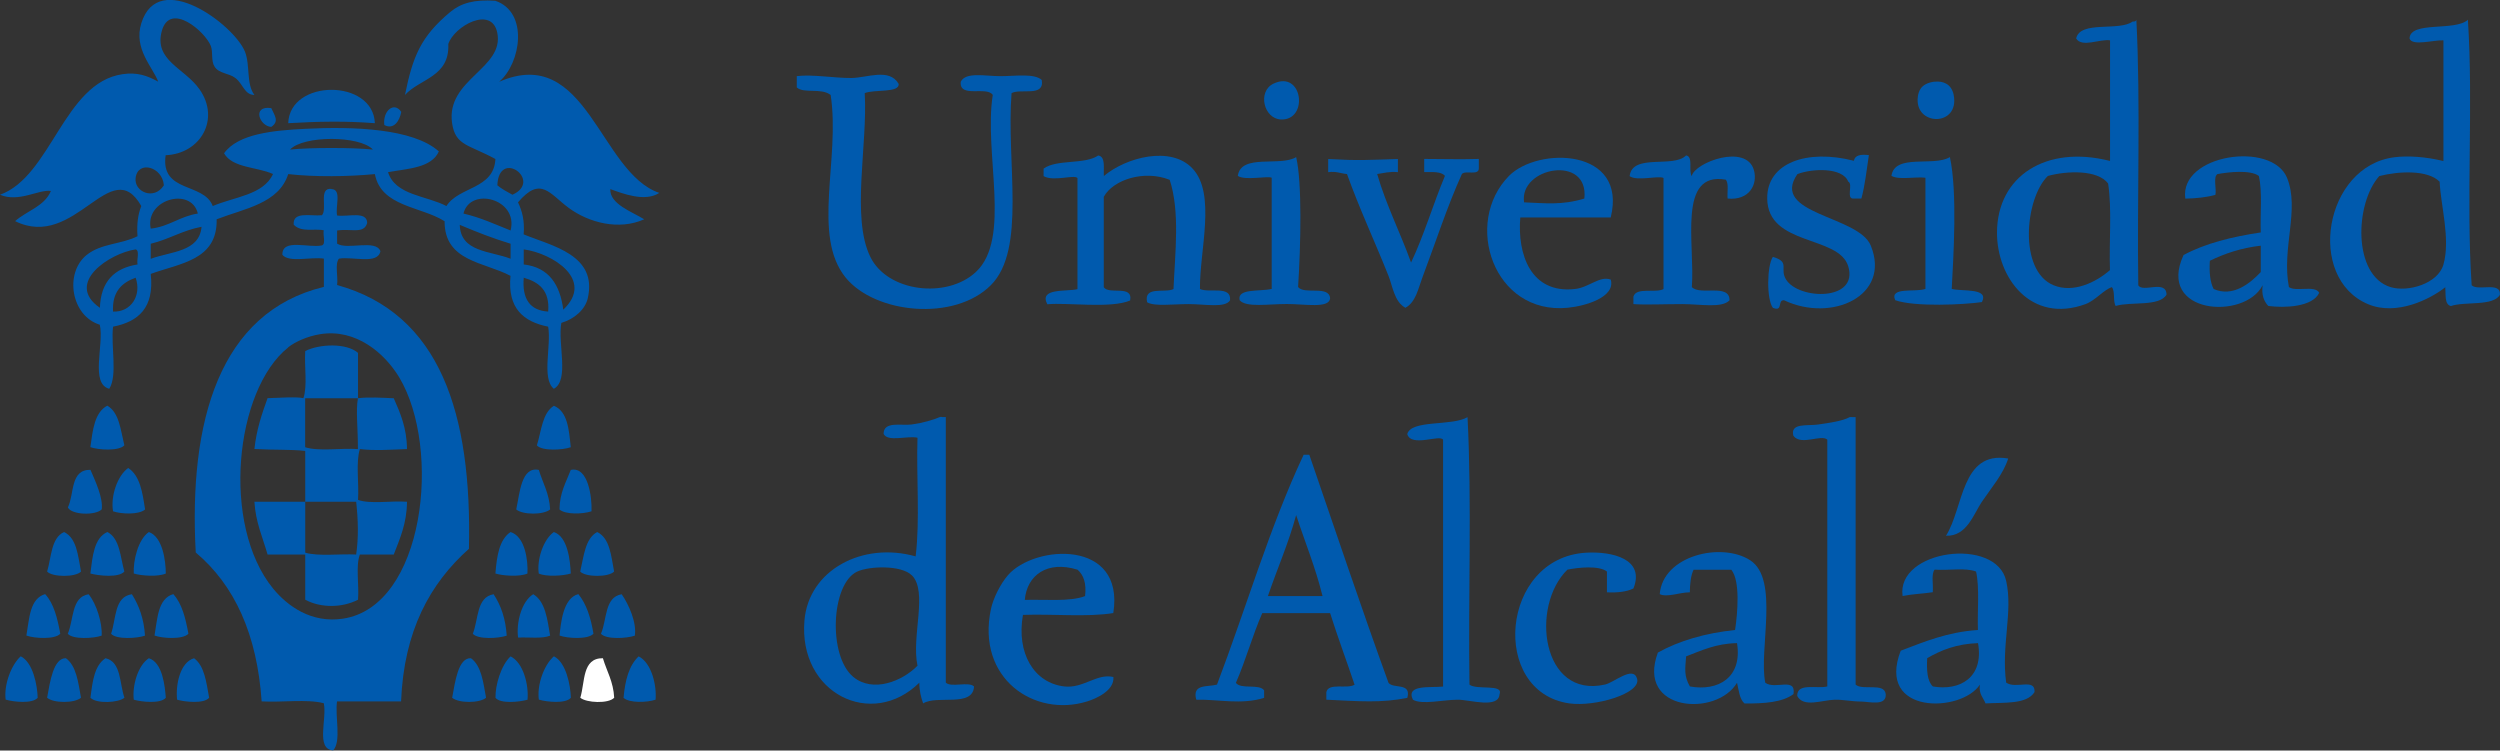 <?xml version="1.0" encoding="UTF-8"?><svg id="Capa_2" xmlns="http://www.w3.org/2000/svg" viewBox="0 0 283.3 85.05"><rect x="0" y="0" width="283.3" height="85.05" fill="#333333" stroke="none"/><g id="logos"><path d="m62.12,35.31c.2-2.41-1.06-3.35-2.77-3.84-.2,2.41.7,3.71,2.77,3.84m-49.31,0c2.07.08,3.26-1.87,2.56-3.84-1.57.56-2.68,1.59-2.56,3.84m46.54-5.34c2.87.33,4.11,2.3,4.48,5.12,3.59-3.38-1.22-6.39-4.48-6.83v1.71Zm-48.03,4.91c.1-2.96,1.62-4.5,4.27-4.91-.13-.51.27-1.55-.21-1.71-2.94.43-8.1,3.82-4.06,6.62m5.76-7.26v1.71c2.28-.85,5.51-.76,5.76-3.63-2.16.4-3.7,1.43-5.76,1.92m40.78,1.71v-1.71c-2.02-.61-3.91-1.36-5.76-2.14.09,3.11,3.46,2.94,5.76,3.84m-5.34-5.12c1.96.46,3.61,1.23,5.34,1.92.92-3.59-4.58-5-5.34-1.92m-35.44,1.71c2.11-.24,3.3-1.4,5.34-1.71-.74-3.07-6.03-1.62-5.34,1.71m39.28-4.91c.5.42,1.11.74,1.71,1.07,3.49-1.58-1.54-5.31-1.71-1.07m-40.99-.85c-.21,1.6,2.1,2.59,3.2.85-.16-2.12-2.94-2.86-3.2-.85m17.5-3.2c2.25-.24,7.14-.24,9.39,0-1.5-1.61-7.9-1.61-9.39,0m-4.06-6.19c-1.13-.03-1.26-1.26-2.14-1.92-.74-.57-1.83-.48-2.35-1.28-.43-.66-.16-1.65-.43-2.35-.64-1.65-4.62-5.05-5.55-1.71-.93,3.36,2.56,4.19,4.27,6.62,2.38,3.39.11,7.31-3.84,7.47-.61,4.3,4.33,3.06,5.34,5.76,2.44-1.05,5.73-1.24,6.83-3.63-1.81-.82-4.6-.67-5.55-2.35,1.59-2.22,5.6-2.59,9.18-2.77,5.48-.29,12.29-.03,15.16,2.56-.83,1.87-3.47,1.94-5.76,2.35.84,2.64,4.33,2.64,6.62,3.84,1.4-2.23,5.38-1.88,5.55-5.33-3.02-1.65-4.54-1.5-4.91-4.06-.72-4.98,5.95-6.19,5.12-10.25-.64-3.12-4.9-.73-5.55,1.28.17,3.73-3.21,3.91-4.91,5.77.89-4.37,1.78-6.6,5.12-9.39,1.25-1.04,2.75-1.44,5.12-1.28,3.8,1.29,2.91,7.07.43,9.18,9.94-4.34,11.39,10.29,18.15,12.59-1.62,1.07-4.16.07-5.55-.43-.09,1.68,2.42,2.55,3.84,3.42-2.85,1.28-6.25.4-8.54-1.28-2.19-1.61-3.18-3.68-5.76-.64.46.96.77,2.07.64,3.63,3.15,1.3,8.42,2.31,7.26,7.26-.29,1.23-1.47,2.32-2.99,2.77-.43,2.35.94,6.49-.85,7.47-1.41-1.15-.27-4.85-.64-7.04-2.79-.56-4.63-2.06-4.27-5.76-2.97-1.58-7.49-1.61-7.47-6.19-2.7-1.7-7.19-1.63-7.9-5.34-3.01.29-6.82.34-9.82,0-1.07,3.34-4.93,3.89-8.11,5.12.1,4.65-4.14,4.97-7.47,6.19.43,3.85-1.41,5.42-4.27,5.98-.26,2.23.53,5.51-.43,7.04-2.19-.59-.57-4.98-1.07-7.26-3.26-1-4.03-5.85-1.5-7.9,1.67-1.34,3.95-1.2,5.77-2.13-.1-1.38.06-2.5.43-3.42-3.44-6.07-7.48,5.09-14.3,1.71,1.32-1.17,3.32-1.66,4.06-3.42-1.39-.2-3.63,1.34-5.77.43,5.79-2.07,7.23-12.68,13.87-13.66,1.7-.25,2.82.17,4.06.85-.63-1.67-2.82-3.74-1.92-6.62,1.95-6.28,10.52.19,11.74,3.2.62,1.54.13,3.67,1.07,4.91" fill="#005aae"/><path d="m232.06,19.94c-2.6,2.55-3.34,10.73.64,12.38,2.24.93,4.81-.32,6.4-1.71-.11-3.23.24-6.93-.21-9.82-1.19-1.57-4.64-1.45-6.83-.85m10.03-17.72c.5,9.61.07,20.14.22,30.1.47.9,3.18-.69,3.2,1.07-.81,1.39-4.07.76-5.76,1.28-.33-.53-.05-1.66-.43-2.13-.89.27-1.89,1.52-2.99,1.92-6.15,2.26-10.05-2.96-10.03-8.11.02-6.4,5.57-9.96,12.81-8.11V4.57c-1.16-.18-3.19.86-3.84-.21.44-2.07,4.87-.78,6.4-1.92.25.03.38-.05.43-.21" fill="#005aae"/><path d="m269.63,19.94c-2.79,3.1-3.04,11.28,1.28,12.6,1.95.59,5.36-.38,5.98-2.56.82-2.88-.32-6.76-.43-9.39-1.37-1.38-4.68-1.19-6.83-.64m10.03-17.72c.64,9.53-.22,20.56.43,30.1.74.69,3.32-.47,3.2,1.07-.73,1.34-3.99.73-5.55,1.28-.75-.17-.57-1.28-.64-2.13-1.68,1.34-5.52,3.28-8.75,1.92-7.08-2.98-4.95-15.67,2.99-16.65,1.49-.19,3.51-.07,5.55.43V4.57c-1.14-.05-3.56.69-3.84-.21.06-2.02,5.19-.77,6.62-2.13" fill="#005aae"/><path d="m101.83,9.48c.16,1.08-2.7.62-3.84,1.07.35,5.88-1.56,14.1.64,18.57,1.96,3.99,8.67,4.76,11.95,1.71,4.08-3.8.88-13.45,1.92-20.07-.67-1.04-3.82.4-3.63-1.49.55-1.15,2.76-.64,4.48-.64s3.84-.34,4.7.43c.34,1.97-2.34.93-3.42,1.49-.62,7.85,1.71,17.72-2.35,21.77-4.14,4.14-13.09,3.24-16.44-.85-3.89-4.76-.6-13.46-1.71-20.71-1.1-.84-3.01-.12-3.84-.85v-1.28c1.7-.23,4.33.23,6.19.21,1.78-.02,4.28-1.15,5.34.64" fill="#005aae"/><path d="m219.25,9.26c.88-.1,1.88.21,2.14,1.49.72,3.65-4.5,3.58-4.06.21.07-.5.25-1.52,1.92-1.71" fill="#005aae"/><path d="m144.31,9.48c3.33-1.59,4.01,4.17.86,4.06-1.97-.07-2.7-3.18-.86-4.06" fill="#005aae"/><path d="m42.48,13.96c-3.35-.26-6.45-.2-9.82,0,.18-5.04,9.63-5.04,9.82,0" fill="#005aae"/><path d="m45.47,12.68c-.18.99-.82,2.06-1.92,1.49-.2-1.6,1.11-2.71,1.92-1.49" fill="#005aae"/><path d="m30.74,12.25c.37.83.94,1.49,0,2.13-1.33-.07-2.24-2.45,0-2.13" fill="#005aae"/><path d="m125.1,19.94c2.5-2.11,7.58-3.46,10.03-.85,2.72,2.88.79,9.34.85,13.66,1.07.49,3.57-.44,3.41,1.28-.56.9-2.79.43-4.7.43-1.81,0-3.88.29-4.7-.21-.4-1.89,1.98-1.01,2.99-1.49.18-4.12.75-8.8-.43-12.38-2.86-1.15-6.39-.04-7.47,1.92v10.25c.61.89,3.32-.33,2.99,1.5-2.19.94-7.19.21-9.39.43-.97-1.87,2.11-1.41,3.42-1.71v-12.6c-.43-.41-2.68.44-3.84-.21v-.85c1.47-1.09,4.68-.44,6.19-1.49.86.13.58,1.41.64,2.35" fill="#005aae"/><path d="m191.71,19.94c.33-1.52,6.2-3.73,7.05-.64.43,1.59-.51,3.44-2.99,3.2-.06-.72.16-1.73-.21-2.14-5.5-.97-3.47,7.31-3.84,12.17.92,1,4.29-.45,4.27,1.5-.88.92-3.27.43-5.34.43s-4.21.1-5.55,0v-.85c.32-1.1,2.47-.37,3.41-.85v-12.59c-.53-.31-3.01.4-3.84-.21.3-2.62,4.97-.87,6.4-2.35.85.15.24,1.75.64,2.35" fill="#005aae"/><path d="m211.78,17.59c-.26,1.66-.43,3.41-.85,4.91h-.85c-.95.1-.04-1.67-.64-1.92-.64-1.64-4.08-1.5-5.76-.85-3.15,4.57,6.93,4.68,8.32,8.11,2.31,5.7-4.44,8.74-9.82,6.19-.81-.09-.07,1.35-1.28.85-.73-.98-.67-4.78,0-5.77,2.01.58.72,1.31,1.49,2.56,1.46,2.34,8.26,2.47,7.05-1.5-1.08-3.53-9.13-2.27-9.18-7.68-.04-4.04,4.5-5.63,9.82-4.27.12-.66.81-.75,1.71-.64" fill="#005aae"/><path d="m146.88,17.8c.68,2.85.53,9.88.22,14.73.74.9,3.51-.24,3.63,1.28-.13,1.17-2.78.64-4.91.64s-4.62.42-5.34-.43c-.33-1.37,2.27-.96,3.63-1.28v-12.6c-.46-.23-3.06.35-3.84-.21.35-2.56,4.83-1.01,6.62-2.13" fill="#005aae"/><path d="m172.71,22.93c2.37.09,4.26.35,6.83-.43.54-5.05-7.43-3.55-6.83.43m9.82,1.71h-10.25c-.35,4.17,1.18,8.67,6.19,8.11,1.62-.18,2.79-1.52,4.06-1.07.57,1.99-2.87,3.01-4.91,3.2-8.38.79-11.85-9.63-6.62-14.95,3.29-3.33,13.46-3.16,11.53,4.7" fill="#005aae"/><path d="m220.96,17.8c.87,3.96.4,11.32.21,14.94,1.19.31,4.27-.15,3.42,1.49-1.94.29-7.55.58-9.82-.21-.69-1.55,2.29-.87,3.42-1.28v-12.6c-1.21-.14-2.99.28-3.85-.21.35-2.56,4.83-1.01,6.62-2.13" fill="#005aae"/><path d="m250.42,29.55c-.08,1.29.02,2.41.43,3.2,2.18.96,4.14-.64,5.34-1.92v-2.99c-2.23.26-4.09.89-5.77,1.71m8.97,2.99c.79.56,2.96-.26,3.42.64-.73,1.6-3.88,1.74-5.77,1.49-.48-.52-.78-1.21-.64-2.35-2.01,4-12.06,3.3-8.96-3.42,2.45-1.32,5.47-2.07,8.75-2.56-.08-2.12.2-4.61-.22-6.4-.95-.72-3.42-.45-4.7-.21-.49.36-.08,1.63-.22,2.35-1,.28-2.16.4-3.41.43-.71-5.02,9.82-6.58,11.53-2.35,1.46,3.61-.64,7.95.21,12.38" fill="#005aae"/><path d="m150.51,18.02c3.66.2,4.36.1,7.9,0v1.49c-.96-.1-1.6.11-2.35.21,1.04,3.58,2.62,6.63,3.84,10.03,1.47-3.09,2.5-6.61,3.84-9.82-.42-.51-1.42-.43-2.35-.43v-1.49c2.53,0,3.8.07,6.19,0v1.07c0,.86-1.53.18-1.92.64-1.66,3.65-3.01,7.85-4.48,11.74-.46,1.21-.73,2.77-1.92,3.42-1.26-.69-1.44-2.43-1.92-3.63-1.48-3.73-3.31-7.64-4.7-11.53-.72-.06-1.22-.34-2.13-.21v-1.49Z" fill="#005aae"/><path d="m32.66,39.37c-6.06,4.83-7.61,20.12-1.71,27.33,1.62,1.97,4.32,3.95,7.9,3.41,9.29-1.38,11.22-19.25,6.4-27.33-1.64-2.74-4.91-5.57-8.97-4.91-1.43.23-2.82.85-3.63,1.49m4.91-17.93c1.2.01.42,2,.64,2.99,1.24.18,3.39-.55,3.41.85-.37,1.28-1.78.61-3.41.85v1.49c1.17.75,4.37-.53,4.91.85-.29,1.56-3.12.58-4.7.85-.49.58-.08,2.06-.21,2.99,11.71,3.24,15.29,14.6,14.94,29.89-4.4,3.92-7.37,9.28-7.69,17.29h-7.26c-.24,1.75.51,4.5-.43,5.55-2.02-.12-.68-3.59-1.07-5.34-1.92-.5-4.77-.07-7.04-.21-.52-7.59-3.06-13.16-7.47-16.87-.81-14.84,2.66-27.23,14.52-30.1v-3.2c-1.48-.23-3.91.49-4.7-.43-.05-1.9,2.95-.75,4.48-1.07.48-.16.08-1.2.21-1.71-1.02-.24-2.54.28-3.41-.64-.12-1.55,1.9-.94,3.2-1.07.65-.7-.43-3.13,1.07-2.99" fill="#005aae"/><path d="m40.56,45.13h-5.98v5.55c1.57.5,4.06.07,5.98.21,0-2.49-.25-4.32,0-5.76,1.16-.16,2.88-.05,4.06,0,.74,1.68,1.48,3.36,1.5,5.76-2.04.07-3.57.2-5.34,0-.48,1.52-.08,3.9-.21,5.76,1.43.5,3.77.07,5.55.21-.02,2.47-.81,4.18-1.5,5.98h-3.84c-.49,1.28-.07,3.49-.21,5.12-1.78.92-4.2.96-5.98,0v-5.12h-4.27c-.55-1.94-1.35-3.63-1.49-5.98h5.76v5.77c1.55.44,3.88.11,5.77.21.28-1.9.23-3.91,0-5.98h-5.77v-5.76c-1.64-.19-3.49-.09-5.76-.22.23-2.19.85-3.99,1.49-5.76,1.24-.04,3.36-.18,4.06,0,.48-1.38.09-3.61.21-5.34,1.61-.81,4.66-.94,5.98.21v5.12Z" fill="#005aae"/><path d="m12.17,45.98c1.35.78,1.5,2.77,1.92,4.48-.59.68-2.95.54-3.85.21.27-1.94.47-3.94,1.92-4.7" fill="#005aae"/><path d="m62.76,45.98c1.57.64,1.71,2.7,1.92,4.7-.89.32-3.25.46-3.84-.21.51-1.63.61-3.67,1.92-4.48" fill="#005aae"/><path d="m103.33,65.2c-1.19-1.19-4.82-1.06-6.19-.43-2.98,1.38-3.33,9.59-.43,11.95,2.23,1.82,5.55.47,7.26-1.28-.71-3.34,1.21-8.4-.64-10.25m3.42-17.93h.43c-.01,8.26,0,21.14,0,30.1.63.58,2.59-.17,3.2.43-.14,2.42-4.2.93-5.77,1.92-.24-.68-.43-1.41-.43-2.35-5.39,5.31-13.72,1.22-13.02-7.05.48-5.72,6.59-8.96,12.6-7.26.5-4.06.07-9.04.21-13.45-1.17-.25-3.37.52-3.84-.43-.01-1.49,2.06-.9,3.2-1.07,1.28-.18,2.44-.52,3.2-.85h.21Z" fill="#005aae"/><path d="m166.52,77.58c.76.64,3.88-.1,3.41,1.07-.08,1.69-3.36.65-4.7.64-1.71,0-4.08.61-5.12,0-.84-1.76,1.99-1.33,3.42-1.49v-27.97c-.36-.64-3.6.9-4.06-.64.45-1.66,5.07-.87,6.83-1.92.5,9.68.07,20.28.22,30.31" fill="#005aae"/><path d="m209.85,47.27h.43v30.31c.78.71,3.25-.27,3.41,1.07.11,1.41-1.87.86-2.77.85-1.01,0-2.12-.23-2.99-.21-1.48.04-3.56.93-4.27-.43-.03-1.52,2.21-.78,3.41-1.07v-27.97c-.69-.64-2.96.72-3.84-.43-.42-1.51,1.66-1.11,2.77-1.28,1.29-.19,2.76-.38,3.63-.85h.21Z" fill="#005aae"/><path d="m143.68,67.55h6.19c-.8-3.25-1.99-6.12-2.99-9.18-.88,3.25-2.16,6.1-3.2,9.18m13.66,9.82c.55.73,2.62-.07,2.14,1.71-2.95.6-5.42.39-9.18.21v-.85c.23-1.12,2.38-.32,3.2-.85-.91-2.72-1.9-5.35-2.77-8.11h-7.69c-1.11,2.52-1.88,5.38-2.99,7.9.57.78,2.64.07,3.2.85v.85c-2.58.81-5.18.16-7.69.21-.49-1.84,1.29-1.41,2.35-1.71,3.29-8.66,5.99-17.92,9.82-26.05h.64c2.97,8.63,5.88,17.32,8.97,25.83" fill="#005aae"/><path d="m227.57,51.96c-.58,1.81-1.94,3.35-2.99,4.91-.93,1.38-1.7,3.93-4.06,3.84,2-3.13,1.7-9.67,7.05-8.75" fill="#005aae"/><path d="m16.44,57.73c-.67.61-2.67.54-3.63.21-.29-1.73.49-4.01,1.71-4.91,1.35.86,1.63,2.79,1.92,4.7" fill="#005aae"/><path d="m62.34,57.73c-.74.63-3.1.63-3.84,0,.4-1.86.57-4.9,2.56-4.48.44,1.48,1.19,2.65,1.28,4.48" fill="#005aae"/><path d="m67.03,57.94c-.96.32-2.96.4-3.63-.21.02-1.9.75-3.09,1.28-4.48,1.97-.44,2.42,3.12,2.35,4.7" fill="#005aae"/><path d="m10.25,53.24c.56,1.3,1.44,3.15,1.28,4.48-.71.71-3.38.65-3.84-.21.75-1.53.24-4.31,2.56-4.27" fill="#005aae"/><path d="m7.26,60.29c1.44.69,1.58,2.69,1.92,4.48-.61.65-3.23.65-3.84,0,.49-1.64.45-3.82,1.92-4.48" fill="#005aae"/><path d="m12.17,60.29c1.41.72,1.46,2.81,1.92,4.48-.63.72-2.89.48-3.85.22.25-1.96.41-4.01,1.92-4.7" fill="#005aae"/><path d="m16.87,60.29c1.57.56,1.91,3.27,1.92,4.7-.84.39-2.77.27-3.63,0-.08-1.45.48-3.86,1.71-4.7" fill="#005aae"/><path d="m57.85,60.29c1.64.49,2,3.18,1.92,4.7-.84.39-2.77.27-3.63,0,.16-1.97.43-3.83,1.71-4.7" fill="#005aae"/><path d="m62.76,60.29c1.6.52,1.86,3.32,1.92,4.7-.86.27-2.79.39-3.63,0-.22-1.59.51-3.84,1.71-4.7" fill="#005aae"/><path d="m67.67,60.29c1.44.69,1.58,2.69,1.92,4.48-.61.65-3.23.65-3.84,0,.41-1.73.55-3.73,1.92-4.48" fill="#005aae"/><path d="m122.11,64.56c-3.43-1.07-5.74.61-5.98,3.42,2.35-.07,5.08.23,6.83-.43.17-1.46-.17-2.39-.85-2.99m4.06,4.91c-3,.49-6.9.08-10.25.21-.76,4.34,1.25,7.72,4.7,8.11,2.15.24,3.7-1.52,5.55-1.07.13,1.54-1.97,2.46-2.99,2.77-5.97,1.84-12.55-2.6-10.89-10.46.25-1.21,1.07-2.85,1.92-3.84,3.01-3.48,13.27-4.14,11.95,4.27" fill="#005aae"/><path d="m185.09,66.69c-.77.37-1.78.49-2.99.43v-2.35c-.9-.72-3.26-.46-4.48-.22-4.24,4.15-2.92,14.66,4.27,13.02,1.04-.23,3.21-2.2,3.63-.64.45,1.66-4.78,3.19-7.68,2.78-9.05-1.29-7.81-16.54,1.92-17.08,2.93-.16,6.68.7,5.34,4.06" fill="#005aae"/><path d="m191.07,74.38c-.1,1.4-.27,2.2.43,3.41,3.17.57,5.97-.98,5.34-4.91-2.38.04-4.01.83-5.77,1.5m8.97,2.99c1.13.82,3.5-.69,3.2,1.28-1.26.95-3.33,1.08-5.55,1.07-.57-.5-.65-1.49-.85-2.35-2.3,3.89-11.46,3.3-8.97-3.42,2.43-1.35,5.34-2.2,8.75-2.56.28-1.87.61-5.57-.43-6.83h-4.27c-.33.67-.41,1.58-.43,2.56-1.14,0-2.57.61-3.41.21.35-4.39,7.01-5.94,10.25-3.84,3.34,2.16.95,10.15,1.71,13.88" fill="#005aae"/><path d="m218.39,74.59c-.07,1.35-.01,2.57.64,3.2,3.06.53,5.8-1.01,5.12-4.91-2.42.08-4.19.79-5.77,1.71m8.97,2.77c1.09.76,3.32-.56,3.2,1.07-.88,1.4-3.39,1.16-5.55,1.28-.26-.67-.79-1.06-.64-2.13-2.08,3.21-11.79,3.46-8.97-3.84,2.68-1.02,5.28-2.12,8.75-2.35-.08-2.19.2-4.76-.21-6.62-1.17-.47-3.18-.1-4.7-.22-.41.52-.13,1.72-.21,2.56-1.11.17-2.35.21-3.42.43-.72-5.24,10.61-6.76,11.74-1.71.79,3.53-.58,7.29,0,11.53" fill="#005aae"/><path d="m5.12,67.33c.99,1.08,1.39,2.74,1.71,4.48-.59.68-2.95.54-3.84.21.34-1.94.37-4.19,2.14-4.7" fill="#005aae"/><path d="m10.03,67.33c.91,1.08,1.58,3.31,1.49,4.7-.89.32-3.25.46-3.84-.21.69-1.58.39-4.16,2.35-4.48" fill="#005aae"/><path d="m14.94,67.33c.8,1.26,1.37,2.76,1.49,4.7-.89.32-3.25.46-3.84-.21.58-1.7.35-4.2,2.35-4.48" fill="#005aae"/><path d="m19.64,67.33c.99,1.08,1.39,2.74,1.71,4.48-.59.68-2.95.54-3.84.21.34-1.94.37-4.19,2.14-4.7" fill="#005aae"/><path d="m55.93,67.33c.82,1.24,1.37,2.76,1.49,4.7-.89.32-3.25.46-3.84-.21.65-1.63.4-4.15,2.35-4.48" fill="#005aae"/><path d="m60.42,67.33c1.38.83,1.6,2.81,1.92,4.7-.91.38-2.4.16-3.63.22-.23-1.67.39-4.1,1.71-4.91" fill="#005aae"/><path d="m65.54,67.33c.93,1.13,1.42,2.71,1.71,4.48-.59.68-2.95.54-3.84.21.14-1.36.38-4.26,2.14-4.7" fill="#005aae"/><path d="m71.94,72.03c-.89.32-3.25.46-3.84-.21.69-1.58.39-4.16,2.35-4.48.81,1.18,1.71,3.17,1.49,4.7" fill="#005aae"/><path d="m4.27,79.07c-.58.7-2.73.48-3.63.21-.21-1.65.6-3.9,1.71-4.91,1.41.72,1.88,3.3,1.92,4.7" fill="#005aae"/><path d="m7.47,74.59c1.19.87,1.39,2.73,1.71,4.48-.74.63-3.1.63-3.84,0,.32-1.77.71-4.53,2.14-4.48" fill="#005aae"/><path d="m53.37,74.59c1.19.87,1.39,2.73,1.71,4.48-.74.63-3.1.63-3.84,0,.33-1.75.67-4.57,2.14-4.48" fill="#005aae"/><path d="m59.78,79.29c-.9.26-3.05.49-3.63-.21-.04-1.41.63-3.71,1.71-4.7,1.46.73,2.07,3.26,1.92,4.91" fill="#005aae"/><path d="m64.69,79.07c-.58.7-2.73.48-3.63.21-.22-1.66.57-3.92,1.71-4.91,1.4.72,1.88,3.3,1.92,4.7" fill="#005aae"/><path d="m74.29,79.29c-.96.32-2.96.4-3.63-.21.17-1.97.61-3.66,1.71-4.7,1.46.73,2.06,3.26,1.92,4.91" fill="#005aae"/><path d="m11.96,74.59c1.79.41,1.57,2.84,2.14,4.48-.69.58-3.18.7-3.85,0,.23-1.84.45-3.68,1.71-4.48" fill="#005aae"/><path d="m16.87,74.59c1.57.49,1.82,3.22,1.92,4.48-.58.7-2.73.48-3.63.22-.19-1.57.46-3.89,1.71-4.7" fill="#005aae"/><path d="m21.99,74.59c1.19.87,1.39,2.73,1.71,4.48-.58.7-2.73.48-3.63.22-.18-1.61.29-4.21,1.92-4.7" fill="#005aae"/><path d="m68.32,74.59c.44,1.48,1.19,2.65,1.28,4.48-.66.7-3.15.58-3.84,0,.55-1.8.19-4.51,2.56-4.48" fill="#ffffff"/></g></svg>